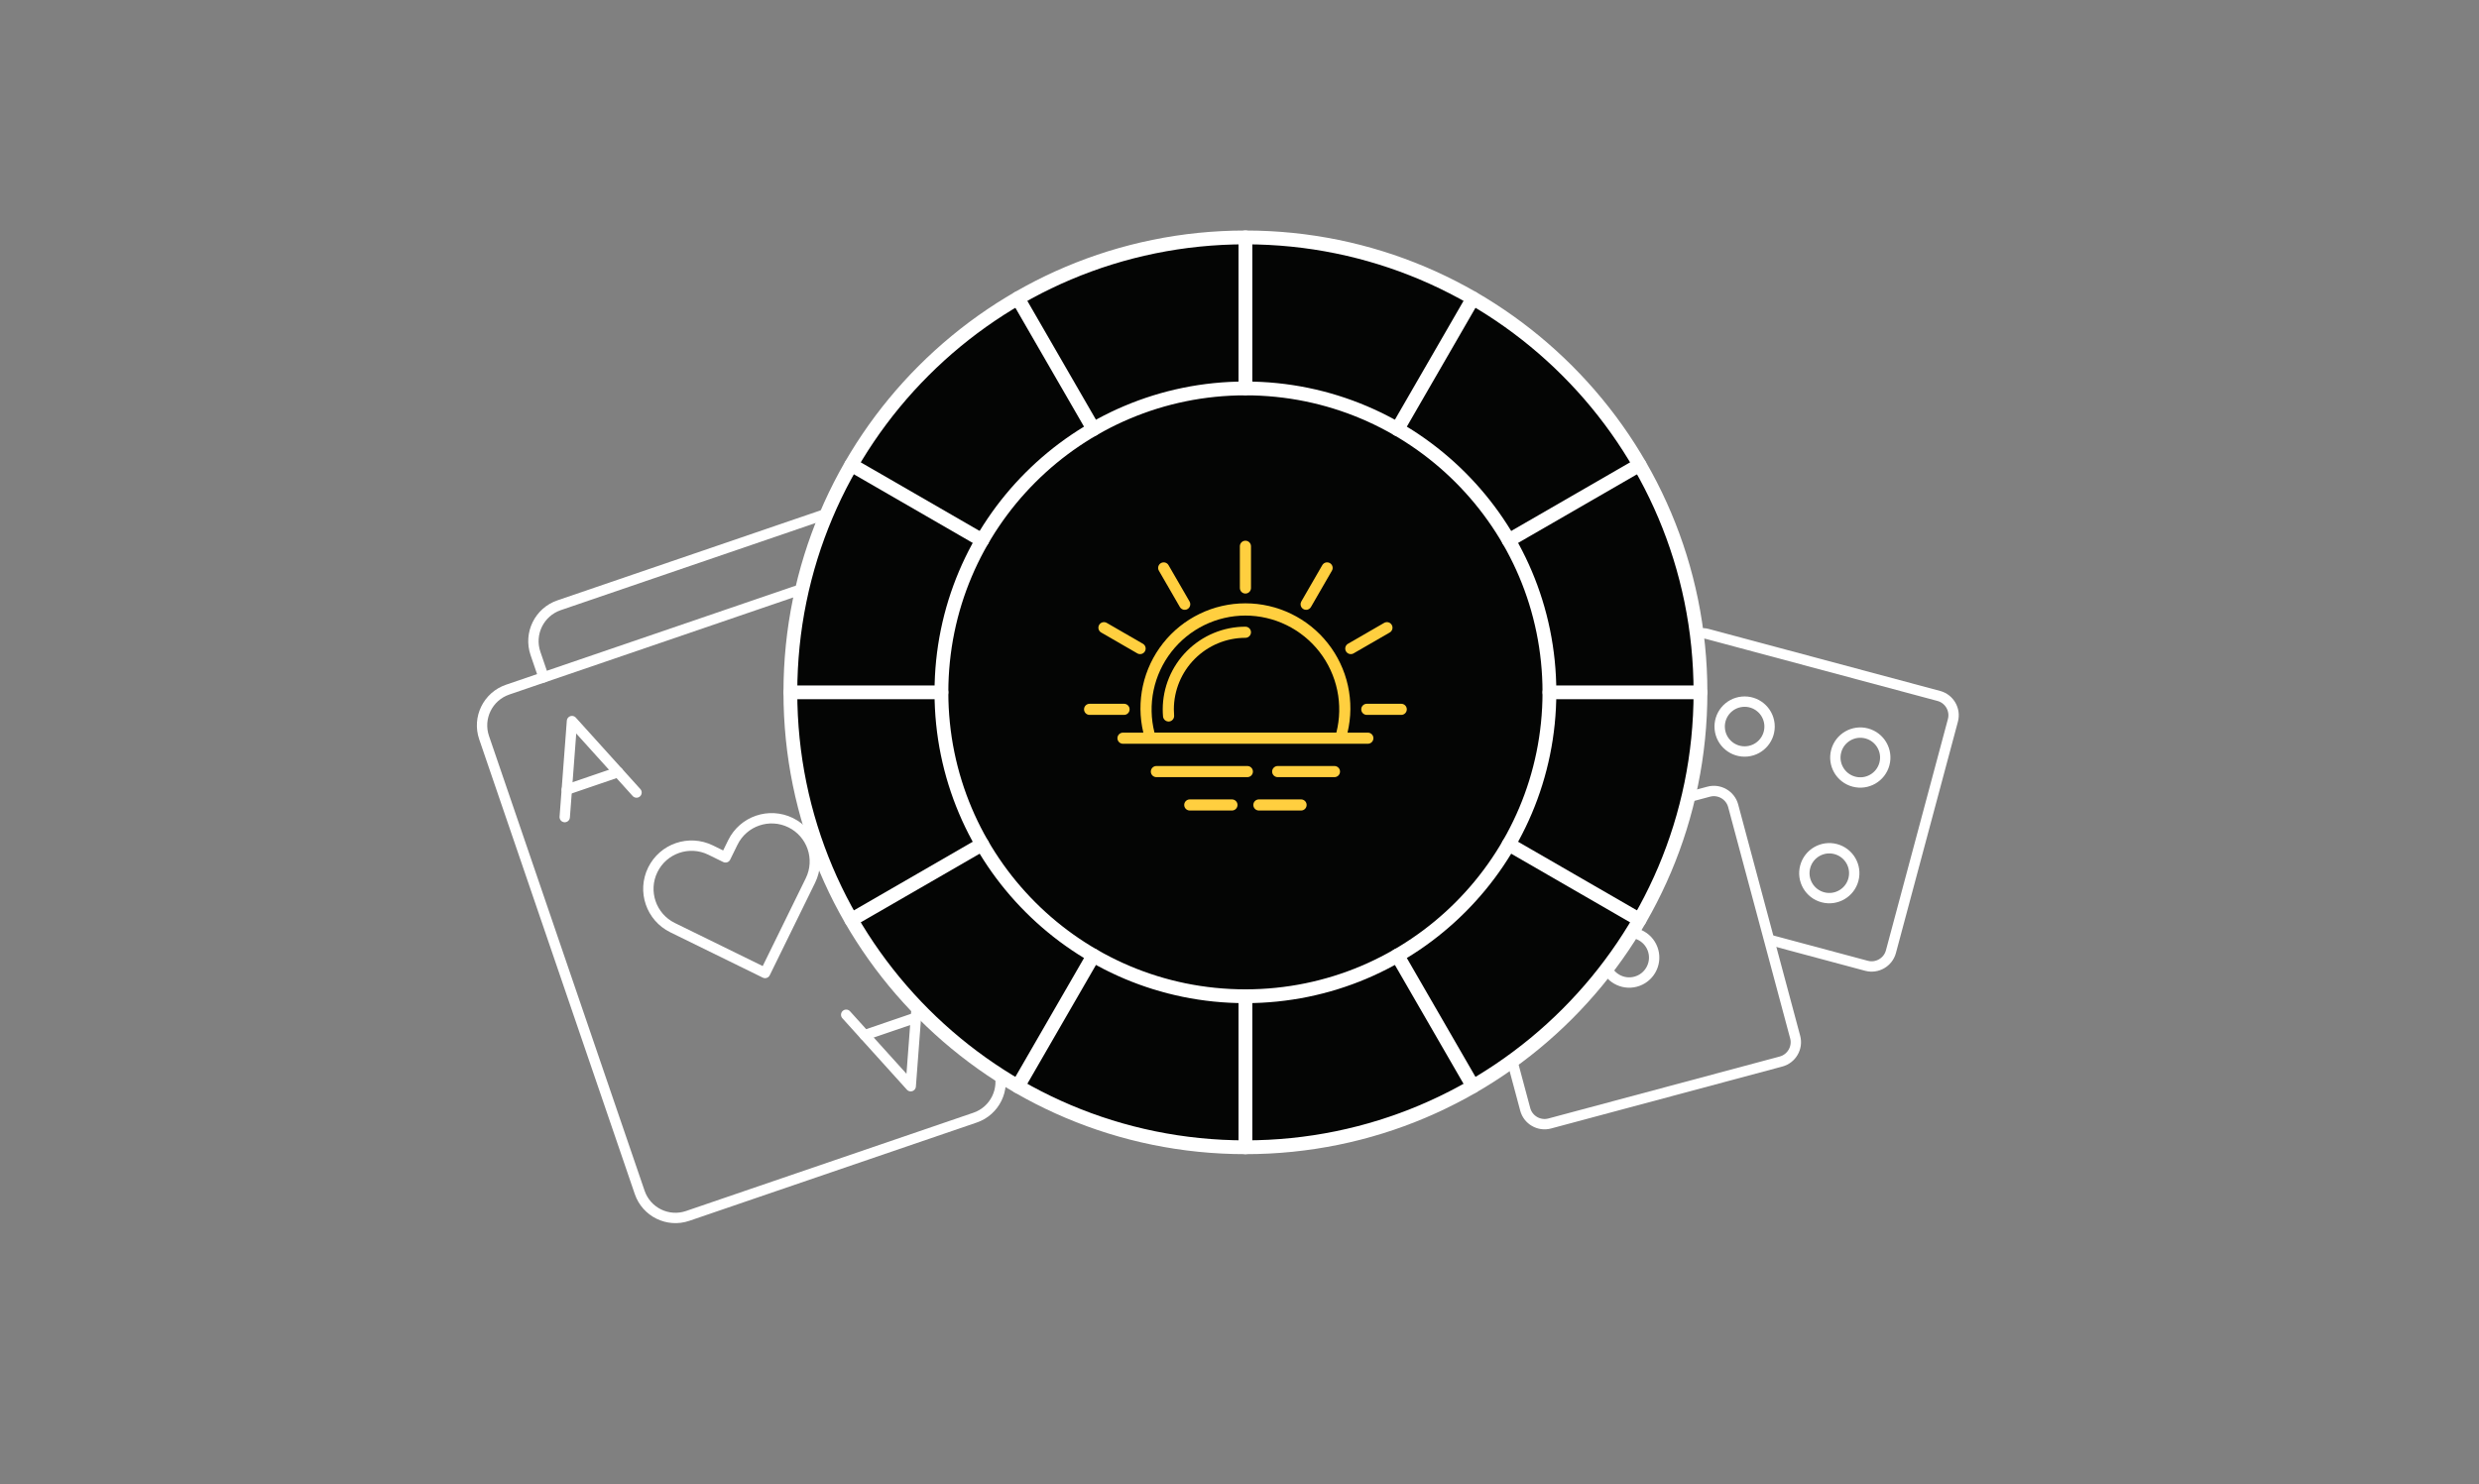 <?xml version="1.0" encoding="UTF-8"?>
<svg xmlns="http://www.w3.org/2000/svg" width="359" height="215" viewBox="0 0 359 215" fill="none">
  <rect x="0" y="0" width="359" height="215" fill="#808080" stroke="none"/>
  <g clip-path="url(#clip0_2437_2618)">
    <path d="M253.004 108.843C254.99 108.648 256.441 106.879 256.246 104.893C256.05 102.907 254.281 101.456 252.295 101.652C250.309 101.847 248.858 103.616 249.054 105.602C249.249 107.588 251.018 109.039 253.004 108.843Z" stroke="white" stroke-width="1.5" stroke-miterlimit="22.926" stroke-linecap="round" stroke-linejoin="round"></path>
    <path fill-rule="evenodd" clip-rule="evenodd" d="M270.337 106.246C272.265 106.762 273.409 108.744 272.892 110.671C272.376 112.599 270.394 113.742 268.467 113.226C266.54 112.71 265.396 110.728 265.912 108.801C266.429 106.873 268.41 105.729 270.337 106.246Z" stroke="white" stroke-width="1.5" stroke-miterlimit="22.926" stroke-linecap="round" stroke-linejoin="round"></path>
    <path fill-rule="evenodd" clip-rule="evenodd" d="M265.848 122.998C267.776 123.515 268.92 125.496 268.403 127.424C267.887 129.351 265.905 130.495 263.978 129.979C262.05 129.462 260.906 127.481 261.423 125.553C261.939 123.626 263.92 122.482 265.848 122.998Z" stroke="white" stroke-width="1.5" stroke-miterlimit="22.926" stroke-linecap="round" stroke-linejoin="round"></path>
    <path d="M256.495 136.203L270.296 139.902C271.832 140.313 273.425 139.393 273.837 137.858L282.814 104.352C283.226 102.816 282.306 101.223 280.77 100.812L247.265 91.834C245.729 91.422 244.136 92.342 243.725 93.878L237.495 117.127" stroke="white" stroke-width="1.5" stroke-miterlimit="22.926" stroke-linecap="round" stroke-linejoin="round"></path>
    <path fill-rule="evenodd" clip-rule="evenodd" d="M213.946 123.657L247.451 114.679C248.987 114.268 250.58 115.188 250.992 116.723L259.97 150.229C260.381 151.764 259.461 153.358 257.926 153.769L224.42 162.747C222.884 163.158 221.291 162.239 220.88 160.703L211.902 127.197C211.49 125.662 212.41 124.069 213.946 123.657Z" stroke="white" stroke-width="1.5" stroke-miterlimit="22.926" stroke-linecap="round" stroke-linejoin="round"></path>
    <path fill-rule="evenodd" clip-rule="evenodd" d="M235 135.223C236.928 134.706 238.909 135.85 239.426 137.778C239.942 139.705 238.798 141.687 236.871 142.203C234.943 142.72 232.962 141.576 232.445 139.648C231.929 137.721 233.073 135.739 235 135.223Z" stroke="white" stroke-width="1.5" stroke-miterlimit="22.926" stroke-linecap="round" stroke-linejoin="round"></path>
  </g>
  <g clip-path="url(#clip1_2437_2618)">
    <path d="M110.796 140.945L97.397 134.376C94.294 132.855 93.012 129.106 94.533 126.003C96.055 122.9 99.803 121.618 102.907 123.139L105.068 124.199L106.127 122.038C107.649 118.934 111.397 117.652 114.501 119.173C117.604 120.695 118.886 124.444 117.365 127.547L110.796 140.945Z" stroke="white" stroke-width="1.5" stroke-miterlimit="10" stroke-linecap="round" stroke-linejoin="round"></path>
    <path d="M141.21 161.897L99.586 176.135C96.727 177.112 93.617 175.588 92.639 172.729L70.105 106.849C69.127 103.99 70.652 100.88 73.51 99.902L115.134 85.665C117.993 84.687 121.103 86.212 122.081 89.071L144.615 154.95C145.593 157.809 144.068 160.919 141.21 161.897Z" stroke="white" stroke-width="1.5" stroke-miterlimit="10" stroke-linecap="round" stroke-linejoin="round"></path>
    <path d="M78.73 98.117L77.544 94.652C76.563 91.781 78.094 88.658 80.964 87.676L122.546 73.453C125.416 72.472 128.539 74.003 129.521 76.873L152.041 142.71C153.023 145.581 151.492 148.704 148.621 149.686L143.423 151.464" stroke="white" stroke-width="1.5" stroke-miterlimit="10" stroke-linecap="round" stroke-linejoin="round"></path>
    <path d="M81.783 118.36L82.832 104.455L92.178 114.805" stroke="white" stroke-width="1.5" stroke-miterlimit="10" stroke-linecap="round" stroke-linejoin="round"></path>
    <path d="M89.509 111.847L82.083 114.387" stroke="white" stroke-width="1.5" stroke-miterlimit="10" stroke-linecap="round" stroke-linejoin="round"></path>
    <path d="M122.542 146.995L131.888 157.345L132.937 143.439" stroke="white" stroke-width="1.5" stroke-miterlimit="10" stroke-linecap="round" stroke-linejoin="round"></path>
    <path d="M125.212 149.952L132.638 147.412" stroke="white" stroke-width="1.5" stroke-miterlimit="10" stroke-linecap="round" stroke-linejoin="round"></path>
  </g>
  <mask id="mask0_2437_2618" style="mask-type:luminance" maskUnits="userSpaceOnUse" x="110" y="30" width="141" height="141">
    <path d="M110.358 30.29H250.358V170.29H110.358V30.29Z" fill="white"></path>
  </mask>
  <g mask="url(#mask0_2437_2618)">
    <path d="M246.257 100.29C246.257 136.685 216.753 166.189 180.358 166.189C143.964 166.189 114.46 136.685 114.46 100.29C114.46 63.896 143.964 34.392 180.358 34.392C216.753 34.392 246.257 63.896 246.257 100.29Z" fill="#040504" stroke="white" stroke-width="2" stroke-miterlimit="10" stroke-linecap="round" stroke-linejoin="round"></path>
    <path d="M224.382 100.29C224.382 124.604 204.672 144.314 180.358 144.314C156.045 144.314 136.335 124.604 136.335 100.29C136.335 75.977 156.045 56.267 180.358 56.267C204.672 56.267 224.382 75.977 224.382 100.29Z" stroke="white" stroke-width="2" stroke-miterlimit="10" stroke-linecap="round" stroke-linejoin="round"></path>
    <path d="M224.382 100.29H246.257" stroke="white" stroke-width="2" stroke-miterlimit="10" stroke-linecap="round" stroke-linejoin="round"></path>
    <path d="M114.46 100.29H136.335" stroke="white" stroke-width="2" stroke-miterlimit="10" stroke-linecap="round" stroke-linejoin="round"></path>
    <path d="M218.483 78.279L237.428 67.341" stroke="white" stroke-width="2" stroke-miterlimit="10" stroke-linecap="round" stroke-linejoin="round"></path>
    <path d="M123.289 133.24L142.233 122.302" stroke="white" stroke-width="2" stroke-miterlimit="10" stroke-linecap="round" stroke-linejoin="round"></path>
    <path d="M202.37 62.165L213.308 43.221" stroke="white" stroke-width="2" stroke-miterlimit="10" stroke-linecap="round" stroke-linejoin="round"></path>
    <path d="M147.409 157.36L158.347 138.416" stroke="white" stroke-width="2" stroke-miterlimit="10" stroke-linecap="round" stroke-linejoin="round"></path>
    <path d="M180.358 56.267V34.392" stroke="white" stroke-width="2" stroke-miterlimit="10" stroke-linecap="round" stroke-linejoin="round"></path>
    <path d="M180.358 166.189V144.314" stroke="white" stroke-width="2" stroke-miterlimit="10" stroke-linecap="round" stroke-linejoin="round"></path>
    <path d="M158.347 62.165L147.409 43.221" stroke="white" stroke-width="2" stroke-miterlimit="10" stroke-linecap="round" stroke-linejoin="round"></path>
    <path d="M213.308 157.36L202.37 138.416" stroke="white" stroke-width="2" stroke-miterlimit="10" stroke-linecap="round" stroke-linejoin="round"></path>
    <path d="M142.233 78.279L123.289 67.341" stroke="white" stroke-width="2" stroke-miterlimit="10" stroke-linecap="round" stroke-linejoin="round"></path>
    <path d="M237.428 133.24L218.483 122.302" stroke="white" stroke-width="2" stroke-miterlimit="10" stroke-linecap="round" stroke-linejoin="round"></path>
  </g>
  <path d="M194.057 111.769C194.057 111.556 193.972 111.351 193.821 111.2C193.67 111.048 193.465 110.964 193.251 110.964H185.031C184.818 110.964 184.613 111.048 184.462 111.2C184.31 111.351 184.226 111.556 184.226 111.769C184.226 111.983 184.31 112.188 184.462 112.339C184.613 112.49 184.818 112.575 185.031 112.575H193.251C193.465 112.575 193.67 112.49 193.821 112.339C193.972 112.188 194.057 111.983 194.057 111.769Z" fill="#FFCF3F"></path>
  <path d="M181.444 111.769C181.444 111.556 181.36 111.351 181.208 111.2C181.057 111.048 180.852 110.964 180.639 110.964H167.464C167.25 110.964 167.045 111.048 166.894 111.2C166.743 111.351 166.658 111.556 166.658 111.769C166.658 111.983 166.743 112.188 166.894 112.339C167.045 112.49 167.25 112.575 167.464 112.575H180.639C180.852 112.575 181.057 112.49 181.208 112.339C181.36 112.188 181.444 111.983 181.444 111.769Z" fill="#FFCF3F"></path>
  <path d="M182.308 115.799C182.094 115.799 181.889 115.884 181.738 116.035C181.587 116.186 181.502 116.391 181.502 116.605C181.502 116.818 181.587 117.023 181.738 117.175C181.889 117.326 182.094 117.411 182.308 117.411H188.416C188.63 117.411 188.835 117.326 188.986 117.175C189.137 117.023 189.222 116.818 189.222 116.605C189.222 116.391 189.137 116.186 188.986 116.035C188.835 115.884 188.63 115.799 188.416 115.799H182.308Z" fill="#FFCF3F"></path>
  <path d="M172.299 115.799C172.085 115.799 171.88 115.884 171.729 116.035C171.578 116.186 171.493 116.391 171.493 116.605C171.493 116.818 171.578 117.023 171.729 117.175C171.88 117.326 172.085 117.411 172.299 117.411H178.408C178.621 117.411 178.826 117.326 178.977 117.175C179.129 117.023 179.213 116.818 179.213 116.605C179.213 116.391 179.129 116.186 178.977 116.035C178.826 115.884 178.621 115.799 178.408 115.799H172.299Z" fill="#FFCF3F"></path>
  <path d="M165.573 106.128H162.628C162.414 106.128 162.209 106.213 162.058 106.364C161.907 106.515 161.822 106.72 161.822 106.934C161.822 107.148 161.907 107.353 162.058 107.504C162.209 107.655 162.414 107.74 162.628 107.74H198.087C198.3 107.74 198.505 107.655 198.657 107.504C198.808 107.353 198.893 107.148 198.893 106.934C198.893 106.72 198.808 106.515 198.657 106.364C198.505 106.213 198.3 106.128 198.087 106.128H195.142C195.676 103.895 195.696 101.569 195.202 99.326C194.708 97.084 193.712 94.982 192.289 93.18C190.866 91.377 189.054 89.92 186.987 88.919C184.921 87.917 182.654 87.397 180.357 87.397C178.061 87.397 175.794 87.917 173.728 88.919C171.661 89.92 169.849 91.377 168.426 93.18C167.003 94.982 166.007 97.084 165.513 99.326C165.019 101.569 165.039 103.895 165.573 106.128ZM180.357 89.169C182.428 89.173 184.47 89.648 186.328 90.56C188.187 91.472 189.813 92.795 191.083 94.43C192.353 96.065 193.233 97.968 193.656 99.994C194.08 102.021 194.036 104.117 193.527 106.123H167.188C166.679 104.117 166.635 102.021 167.058 99.994C167.482 97.968 168.362 96.065 169.632 94.43C170.902 92.795 172.528 91.472 174.387 90.56C176.245 89.648 178.287 89.173 180.357 89.169Z" fill="#FFCF3F"></path>
  <path d="M169.226 104.517H169.297C169.51 104.498 169.707 104.396 169.845 104.232C169.982 104.069 170.049 103.857 170.031 103.645C170.005 103.354 169.994 103.059 169.994 102.763C169.995 100.014 171.087 97.378 173.03 95.434C174.973 93.49 177.608 92.396 180.357 92.393C180.571 92.393 180.776 92.308 180.927 92.157C181.078 92.006 181.163 91.801 181.163 91.587C181.163 91.373 181.078 91.168 180.927 91.017C180.776 90.866 180.571 90.781 180.357 90.781C177.182 90.784 174.139 92.047 171.894 94.292C169.649 96.537 168.386 99.58 168.382 102.755C168.382 103.099 168.396 103.439 168.425 103.775C168.442 103.977 168.533 104.165 168.681 104.302C168.83 104.439 169.024 104.516 169.226 104.517Z" fill="#FFCF3F"></path>
  <path d="M181.164 85.175V79.131C181.164 78.918 181.079 78.713 180.927 78.561C180.776 78.41 180.571 78.326 180.358 78.326C180.144 78.326 179.939 78.41 179.788 78.561C179.637 78.713 179.552 78.918 179.552 79.131V85.175C179.552 85.389 179.637 85.594 179.788 85.745C179.939 85.896 180.144 85.981 180.358 85.981C180.571 85.981 180.776 85.896 180.927 85.745C181.079 85.594 181.164 85.389 181.164 85.175Z" fill="#FFCF3F"></path>
  <path d="M171.569 88.338C171.71 88.338 171.849 88.3 171.971 88.229C172.094 88.158 172.195 88.057 172.266 87.934C172.336 87.812 172.373 87.673 172.373 87.531C172.373 87.39 172.336 87.251 172.265 87.129L169.237 81.894C169.186 81.798 169.117 81.713 169.033 81.644C168.949 81.575 168.852 81.524 168.747 81.493C168.643 81.463 168.533 81.454 168.425 81.468C168.318 81.481 168.213 81.515 168.119 81.57C168.025 81.624 167.943 81.697 167.878 81.784C167.813 81.871 167.766 81.97 167.74 82.076C167.714 82.181 167.71 82.291 167.727 82.398C167.745 82.505 167.784 82.608 167.843 82.7L170.865 87.935C170.936 88.058 171.039 88.161 171.162 88.231C171.286 88.302 171.426 88.339 171.569 88.338Z" fill="#FFCF3F"></path>
  <path d="M165.537 93.268L160.304 90.246C160.212 90.188 160.109 90.149 160.002 90.131C159.895 90.113 159.785 90.118 159.68 90.143C159.574 90.169 159.475 90.216 159.388 90.281C159.301 90.347 159.228 90.429 159.174 90.523C159.119 90.617 159.084 90.721 159.071 90.829C159.058 90.937 159.067 91.046 159.097 91.151C159.128 91.255 159.179 91.352 159.248 91.436C159.316 91.52 159.401 91.59 159.498 91.64L164.731 94.662C164.915 94.759 165.13 94.78 165.329 94.722C165.529 94.664 165.698 94.531 165.802 94.352C165.906 94.171 165.937 93.958 165.887 93.756C165.838 93.555 165.712 93.38 165.537 93.268Z" fill="#FFCF3F"></path>
  <path d="M156.987 102.753C156.987 102.967 157.072 103.172 157.223 103.323C157.374 103.474 157.579 103.559 157.793 103.559H162.78C162.994 103.559 163.199 103.474 163.35 103.323C163.501 103.172 163.586 102.967 163.586 102.753C163.586 102.54 163.501 102.335 163.35 102.183C163.199 102.032 162.994 101.947 162.78 101.947H157.793C157.579 101.947 157.374 102.032 157.223 102.183C157.072 102.335 156.987 102.54 156.987 102.753Z" fill="#FFCF3F"></path>
  <path d="M202.923 101.947H197.936C197.722 101.947 197.517 102.032 197.366 102.183C197.215 102.335 197.13 102.54 197.13 102.753C197.13 102.967 197.215 103.172 197.366 103.323C197.517 103.474 197.722 103.559 197.936 103.559H202.923C203.136 103.559 203.341 103.474 203.492 103.323C203.644 103.172 203.728 102.967 203.728 102.753C203.728 102.54 203.644 102.335 203.492 102.183C203.341 102.032 203.136 101.947 202.923 101.947Z" fill="#FFCF3F"></path>
  <path d="M195.992 94.662L201.225 91.64C201.322 91.59 201.407 91.52 201.476 91.436C201.544 91.352 201.595 91.255 201.626 91.151C201.656 91.046 201.665 90.937 201.652 90.829C201.639 90.721 201.604 90.617 201.549 90.523C201.495 90.429 201.422 90.347 201.335 90.281C201.248 90.216 201.149 90.169 201.043 90.143C200.938 90.118 200.828 90.113 200.721 90.131C200.614 90.149 200.511 90.188 200.419 90.246L195.186 93.268C195.011 93.38 194.885 93.555 194.836 93.756C194.786 93.958 194.817 94.171 194.921 94.352C195.025 94.531 195.194 94.664 195.394 94.722C195.593 94.78 195.808 94.759 195.992 94.662Z" fill="#FFCF3F"></path>
  <path d="M189.147 88.338C189.288 88.338 189.427 88.3 189.55 88.23C189.672 88.159 189.774 88.057 189.845 87.935L192.867 82.7C192.925 82.608 192.964 82.505 192.982 82.398C193 82.291 192.995 82.181 192.97 82.076C192.944 81.97 192.897 81.871 192.832 81.784C192.766 81.697 192.684 81.624 192.59 81.57C192.496 81.515 192.392 81.481 192.284 81.468C192.176 81.454 192.067 81.463 191.962 81.493C191.858 81.524 191.761 81.575 191.677 81.644C191.593 81.713 191.523 81.798 191.473 81.894L188.451 87.129C188.38 87.251 188.343 87.39 188.343 87.531C188.343 87.673 188.38 87.812 188.45 87.934C188.521 88.057 188.622 88.158 188.745 88.229C188.867 88.3 189.006 88.338 189.147 88.338Z" fill="#FFCF3F"></path>
  <defs>
    <clipPath id="clip0_2437_2618">
      <rect width="74" height="74" fill="white" transform="translate(210.358 90.29)"></rect>
    </clipPath>
    <clipPath id="clip1_2437_2618">
      <rect width="93.371" height="93.371" fill="white" transform="translate(51.794 95.727) rotate(-18.883)"></rect>
    </clipPath>
  </defs>
</svg>
